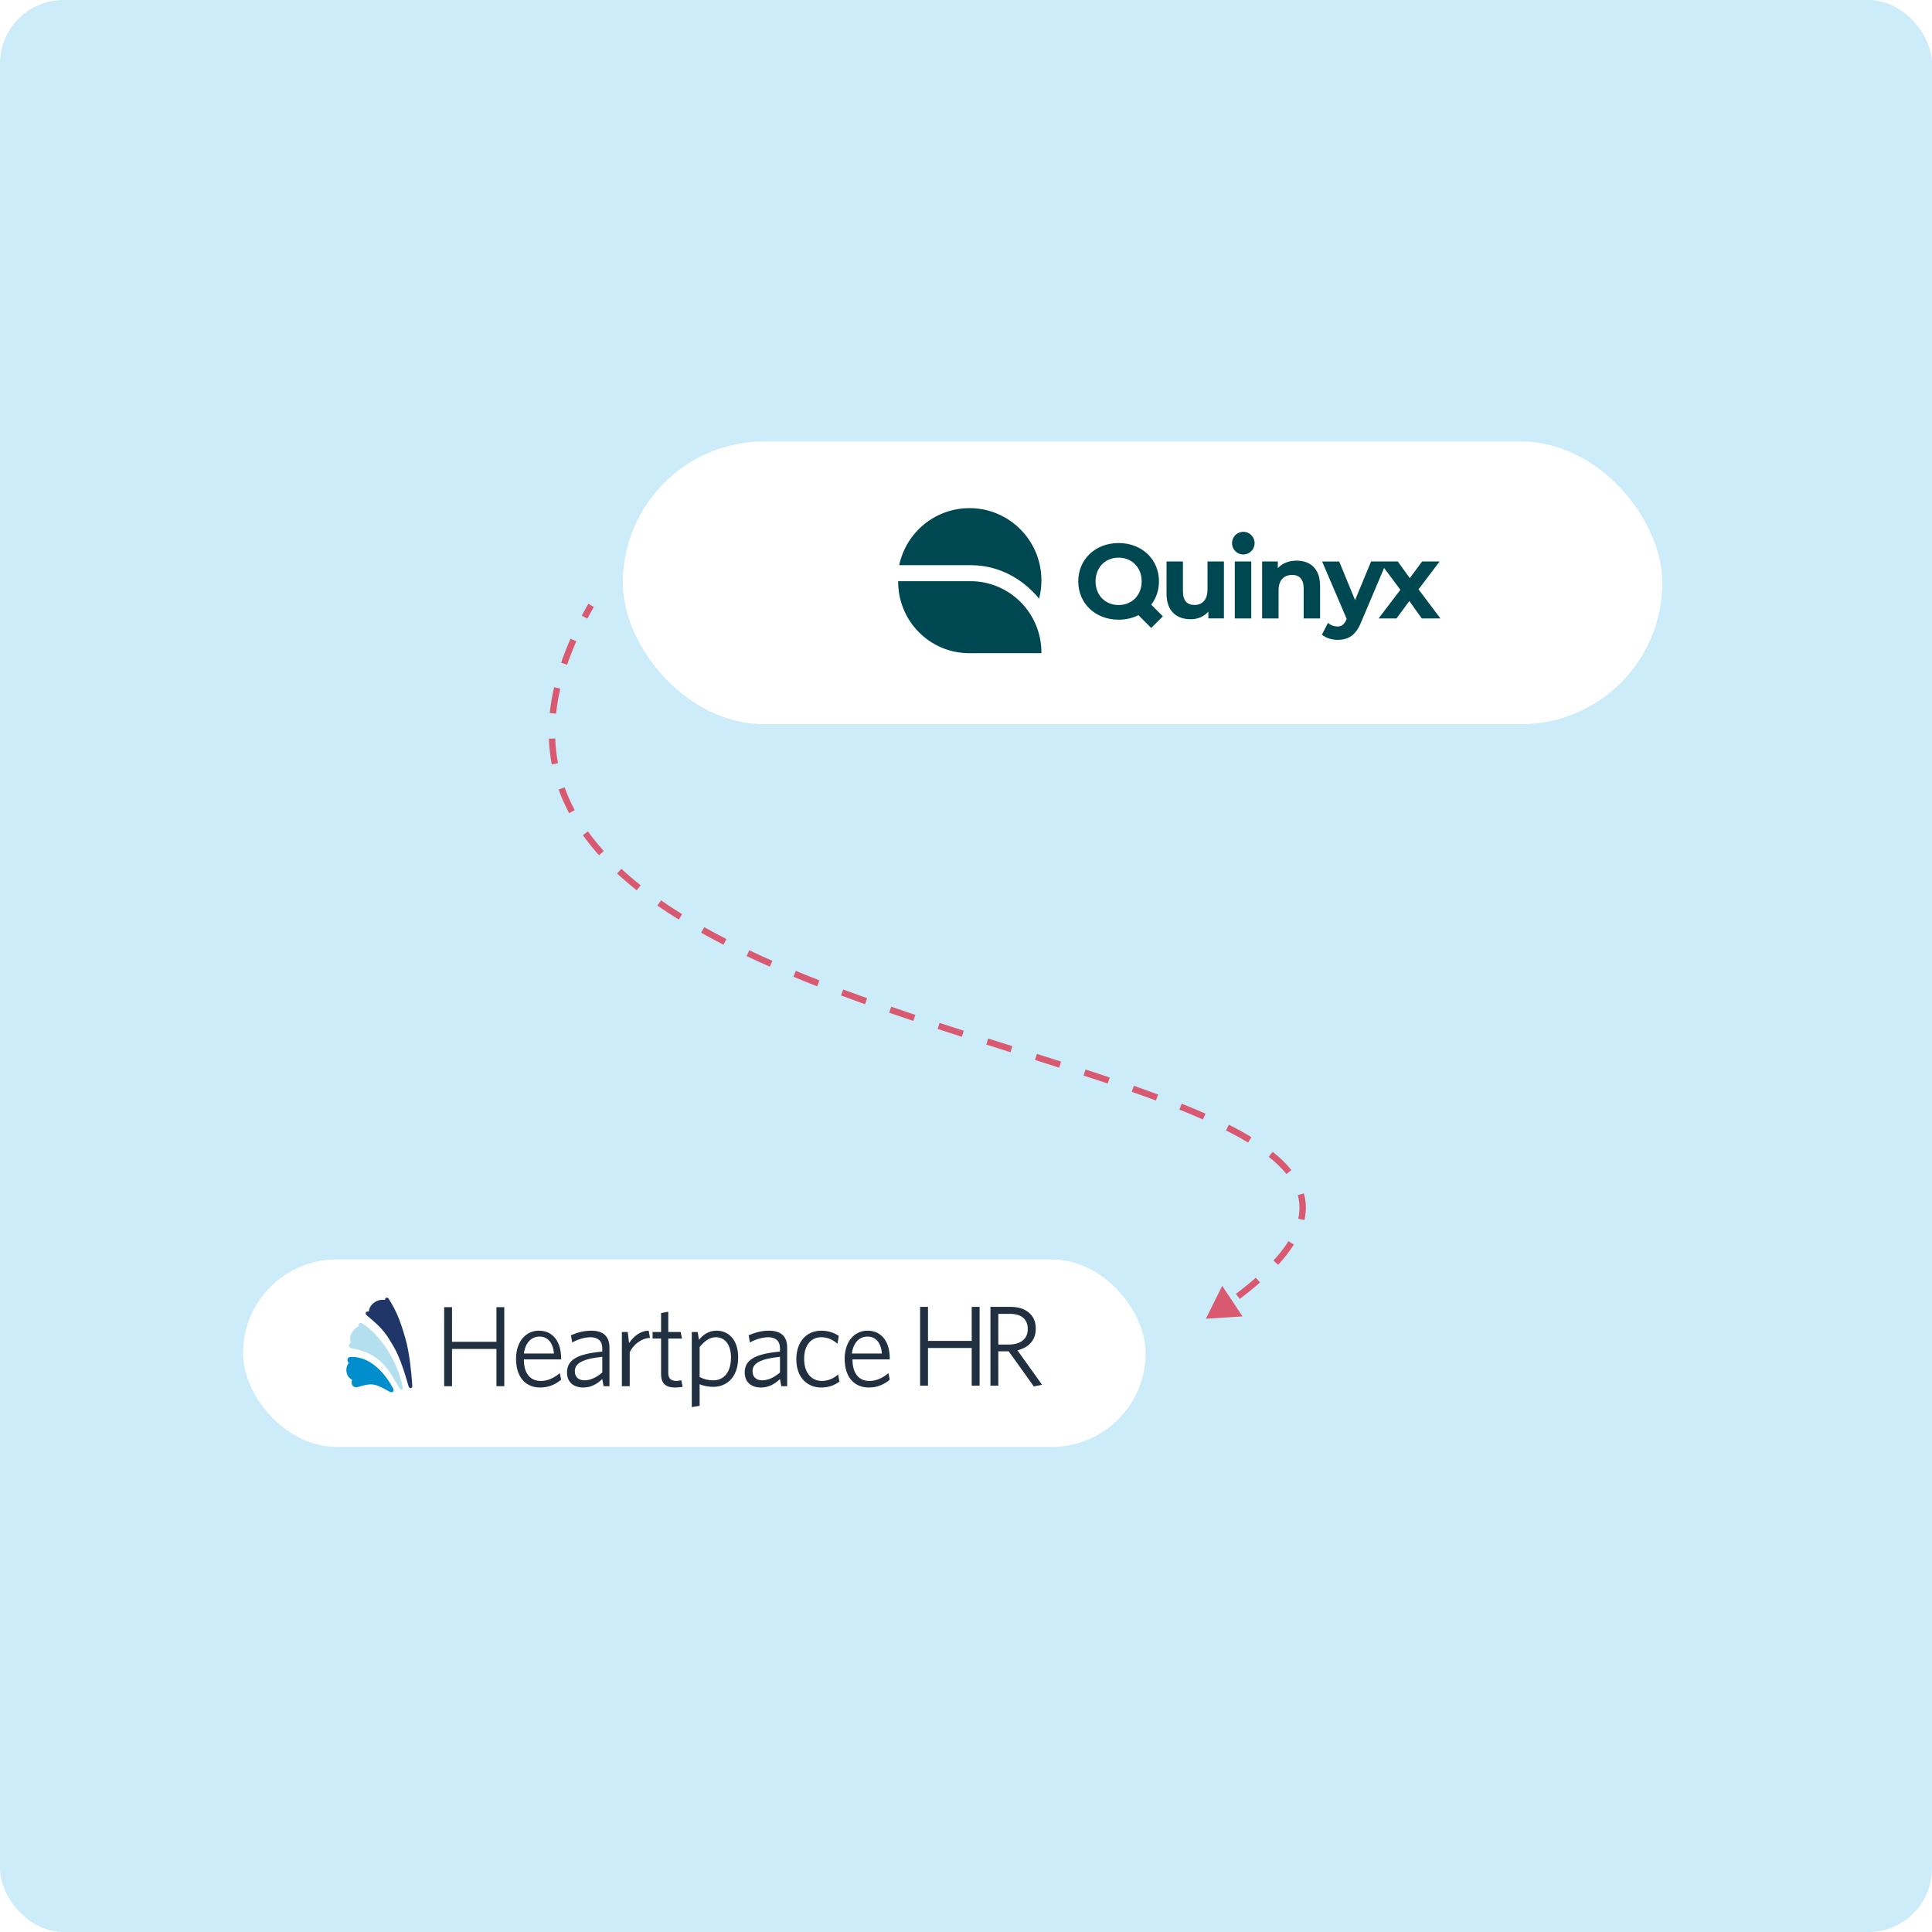 <svg width="608" height="608" viewBox="0 0 608 608" fill="none" xmlns="http://www.w3.org/2000/svg">
<rect width="608" height="608" rx="20" fill="#CCECF9"/>
<g filter="url(#filter0_dd_2780_5740)">
<rect x="196" y="132" width="327.123" height="88.966" rx="44.483" fill="white"/>
<path fill-rule="evenodd" clip-rule="evenodd" d="M305.387 175.963C317.731 175.963 327.735 186.02 327.735 198.43V198.624H305C292.656 198.624 282.652 188.567 282.652 176.157V175.963H305.387ZM421.442 169.769L426.444 181.93L431.479 169.769H439.883L443.662 175.002L447.537 169.769H453.043L446.409 178.531L453.301 187.693H447.429L443.522 182.2L439.475 187.693H433.84L440.699 178.671L435.579 171.797L428.376 188.793C426.67 193.077 424.255 194.394 421.088 194.426H420.981C419.156 194.426 417.17 193.822 416.011 192.797L417.9 189.095C418.705 189.808 419.746 190.207 420.82 190.228C422.247 190.228 423.042 189.592 423.739 187.995L423.804 187.833L416.075 169.779L421.442 169.769ZM352.026 163.963C359.314 163.963 364.724 169.056 364.724 176.017C364.724 178.844 363.833 181.358 362.298 183.355L365.948 187.024L362.288 190.692L358.262 186.657C356.448 187.574 354.334 188.081 352.026 188.081C344.695 188.081 339.328 182.955 339.328 176.027C339.328 169.1 344.695 163.963 352.026 163.963ZM372.27 169.769V179.125C372.27 182.124 373.601 183.452 375.887 183.452C378.27 183.452 379.999 181.919 379.999 178.617V169.758H385.172V187.682H380.267V185.545C378.904 187.11 376.918 187.941 374.728 187.941C370.252 187.941 367.107 185.405 367.107 179.88V169.758H372.27V169.769ZM393.77 169.769V187.693H388.596V169.769H393.77ZM408.036 169.499C412.243 169.499 415.431 171.959 415.431 177.43V187.693H410.258V178.229C410.258 175.326 408.927 173.999 406.64 173.999C404.15 173.999 402.368 175.531 402.368 178.833V187.693H397.194V169.769H402.132V171.862C403.527 170.33 405.62 169.499 408.036 169.499ZM352.026 168.56C347.883 168.56 344.77 171.592 344.77 176.017C344.77 180.452 347.883 183.473 352.026 183.473C356.169 183.473 359.282 180.441 359.282 176.017C359.282 171.592 356.169 168.56 352.026 168.56ZM305.108 152.978C317.602 152.978 327.735 163.154 327.735 175.704C327.735 177.646 327.488 179.589 327.005 181.466C321.756 175.056 314.221 171.02 305.838 170.934H305.58H282.974C285.218 160.456 294.438 152.967 305.108 152.978ZM391.269 160.424C393.233 160.424 394.822 162.021 394.822 163.995C394.822 165.97 393.233 167.567 391.269 167.567C389.305 167.567 387.716 165.97 387.716 163.995C387.716 162.021 389.305 160.424 391.269 160.424Z" fill="#004851"/>
</g>
<g filter="url(#filter1_dd_2780_5740)">
<rect x="76.484" y="392" width="284.031" height="59" rx="29.5" fill="white"/>
<g clip-path="url(#clip0_2780_5740)">
<path fill-rule="evenodd" clip-rule="evenodd" d="M158.697 431.906H156.229V420.187H142.248V431.906H139.781V407.028H142.248V417.925H156.229V407.028H158.697V431.906ZM176.584 429.85C174.86 431.338 172.669 432.317 170.005 432.317C165.594 432.317 162.398 429.27 162.398 423.271C162.398 417.84 165.486 414.43 169.594 414.43C174.285 414.43 176.584 418.276 176.584 423.065V423.476H164.865C164.84 427.782 166.779 430.249 170.211 430.261C172.454 430.249 174.429 429.233 176.173 427.794L176.584 429.85ZM169.799 416.28C167.238 416.28 165.339 418.148 164.865 421.626H174.322C174.103 418.514 172.57 416.28 169.799 416.28ZM191.798 431.906H189.948L189.537 429.644C187.996 431.156 186.004 432.317 183.574 432.317C180.571 432.317 178.434 430.685 178.434 427.588C178.434 423.609 181.694 421.723 189.537 421.009V419.776C189.444 417.514 188.068 416.534 185.836 416.486C183.867 416.534 181.875 417.151 180.079 418.131L179.668 415.869C181.657 415.047 183.613 414.43 186.042 414.43C189.843 414.43 191.798 416.208 191.798 419.776V431.906ZM189.537 427.589V422.654C182.789 423.34 180.902 424.965 180.902 427.177C180.902 429.117 182.172 430.056 183.986 430.056C185.836 430.056 187.868 429.045 189.537 427.589ZM204.546 416.691C201.708 416.854 199.27 418.88 198.172 421.215V431.906H195.705V414.841H197.555L197.967 418.336C199.307 416.384 201.307 414.502 204.135 414.43L204.546 416.691ZM214.826 432.112C214.32 432.172 213.454 432.317 212.359 432.317C209.772 432.317 208.003 431.263 208.041 428V416.897H205.368V414.841H208.041V408.879L210.303 408.468V414.841H214.209L214.62 416.897H210.303V427.794C210.35 429.445 211.035 430.209 212.976 430.261C213.418 430.209 214.068 430.1 214.415 430.056L214.826 432.112ZM232.302 422.86C232.302 429.094 228.661 432.092 224.489 432.112C222.822 432.092 221.309 431.767 220.172 431.289V438.074L217.704 438.485V414.841H219.555L219.966 417.308C221.273 415.73 222.967 414.43 225.517 414.43C229.166 414.43 232.302 417.139 232.302 422.86ZM230.041 422.859C230.041 418.735 228.045 416.486 225.312 416.486C223.292 416.486 221.732 417.683 220.172 419.57V429.028C221.514 429.693 222.784 430.056 224.489 430.056C227.646 430.056 230.041 427.697 230.041 422.859ZM247.723 431.906H245.872L245.461 429.644C243.92 431.156 241.928 432.317 239.498 432.317C236.495 432.317 234.358 430.685 234.358 427.588C234.358 423.609 237.618 421.723 245.461 421.009V419.776C245.368 417.514 243.992 416.534 241.76 416.486C239.791 416.534 237.799 417.151 236.003 418.131L235.592 415.869C237.582 415.047 239.537 414.43 241.966 414.43C245.767 414.43 247.723 416.208 247.723 419.776V431.906ZM245.461 427.589V422.654C238.712 423.34 236.826 424.965 236.826 427.177C236.826 429.117 238.095 430.056 239.91 430.056C241.76 430.056 243.792 429.045 245.461 427.589ZM264.17 430.467C262.574 431.628 260.724 432.317 258.414 432.317C253.975 432.317 250.601 429.052 250.601 423.476C250.601 417.623 254.084 414.43 258.414 414.43C260.832 414.43 262.683 415.192 263.965 416.075L263.554 418.542C262.03 417.224 260.433 416.498 258.414 416.486C255.318 416.498 253.032 418.965 253.068 423.271C253.032 427.673 255.354 430.213 258.62 430.261C260.397 430.213 262.103 429.669 263.759 428.205L264.17 430.467ZM280.002 429.85C278.278 431.338 276.087 432.317 273.423 432.317C269.012 432.317 265.816 429.27 265.816 423.271C265.816 417.84 268.904 414.43 273.012 414.43C277.703 414.43 280.002 418.276 280.002 423.065V423.476H268.283C268.258 427.782 270.197 430.249 273.629 430.261C275.872 430.249 277.847 429.233 279.591 427.794L280.002 429.85ZM273.011 416.28C270.45 416.28 268.551 418.148 268.077 421.626H277.535C277.316 418.514 275.782 416.28 273.011 416.28Z" fill="#203040"/>
<path d="M327.933 431.445L325.346 431.984L317.441 420.917H314.171V431.733H311.691V406.939H317.98C320.447 406.939 322.387 407.55 323.801 408.771C325.238 409.969 325.957 411.634 325.957 413.766C325.957 415.611 325.418 417.12 324.34 418.294C323.286 419.443 321.896 420.21 320.172 420.593L327.933 431.445ZM323.441 413.91C323.441 412.401 322.962 411.227 322.004 410.388C321.046 409.55 319.657 409.131 317.836 409.131H314.171V418.797H317.405C319.273 418.797 320.746 418.377 321.824 417.539C322.902 416.677 323.441 415.467 323.441 413.91Z" fill="#203040"/>
<path d="M308.28 431.733H305.8V419.875H292.038V431.733H289.559V406.939H292.038V417.647H305.8V406.939H308.28V431.733Z" fill="#203040"/>
<path d="M115.766 408.385C115.519 408.385 115.272 408.468 115.19 408.632C115.026 408.961 115.026 409.29 115.355 409.537C118.48 412.168 120.536 413.978 122.427 417.021C122.51 417.185 122.674 417.432 122.756 417.596C124.483 420.31 126.046 422.942 128.595 431.988C128.76 432.4 129.007 432.482 129.171 432.482C129.253 432.482 129.253 432.482 129.335 432.482C129.335 432.482 129.829 432.4 129.747 431.742C129.747 431.495 129.664 431.084 129.664 430.508C129.418 427.548 128.924 421.462 127.526 416.692C125.881 411.017 124.73 408.221 122.345 404.438C122.181 404.191 122.016 404.027 121.769 404.027C121.605 404.027 121.358 404.109 121.276 404.273C121.194 404.438 121.111 404.602 121.194 404.767C119.713 404.52 118.233 405.014 117.164 406.083C116.506 406.741 116.095 407.645 116.095 408.385C116.012 408.385 115.848 408.385 115.766 408.385Z" fill="#213668"/>
<path d="M110.666 419.981C119.219 421.379 122.18 426.478 124.565 430.59C124.976 431.331 125.387 431.988 125.799 432.646C125.799 432.646 126.045 432.975 126.292 432.975C126.374 432.975 126.374 432.975 126.457 432.975C126.457 432.975 126.868 432.893 126.703 432.235V432.071C125.799 427.712 123.989 423.518 121.358 419.57C119.302 416.774 117.163 414.06 113.874 412.086C113.463 411.922 113.051 412.004 112.887 412.333C112.805 412.497 112.805 412.744 112.887 412.991C111.078 413.896 109.597 416.034 110.42 418.337C110.091 418.337 109.762 418.748 109.762 419.159C109.762 419.323 109.844 419.817 110.666 419.981Z" fill="#B3DFEF"/>
<path d="M110.749 422.695C110.584 422.695 110.42 422.695 110.255 422.695C109.762 422.777 109.433 423.024 109.35 423.435C109.268 423.846 109.433 424.258 109.762 424.504C108.857 425.82 108.939 426.972 109.104 427.712C109.35 428.699 110.008 429.521 110.831 429.932C110.584 430.426 110.584 431.001 110.831 431.495C111.078 431.988 111.571 432.235 112.147 432.235C112.311 432.235 112.476 432.235 112.64 432.153C114.285 431.659 115.601 431.33 116.67 431.33C118.397 431.33 119.795 432.07 122.591 433.633C122.838 433.798 123.085 433.798 123.249 433.798C123.414 433.798 123.578 433.715 123.743 433.551C123.989 433.222 123.743 432.646 123.743 432.646C123.66 432.646 119.055 422.695 110.749 422.695Z" fill="#008ECC"/>
</g>
</g>
<path d="M379.498 415L391.022 414.272L384.63 404.656L379.498 415ZM185.13 190.003C184.412 191.259 183.726 192.504 183.073 193.737L184.841 194.673C185.483 193.459 186.158 192.234 186.866 190.997L185.13 190.003ZM179.544 201.006C178.411 203.575 177.427 206.095 176.584 208.566L178.477 209.211C179.3 206.798 180.264 204.332 181.374 201.812L179.544 201.006ZM174.378 216.263C173.738 219.035 173.286 221.741 173.013 224.386L175.002 224.591C175.267 222.033 175.705 219.407 176.326 216.713L174.378 216.263ZM172.732 232.468C172.832 235.237 173.138 237.931 173.637 240.554L175.602 240.179C175.121 237.657 174.827 235.064 174.73 232.396L172.732 232.468ZM175.793 248.45C176.707 251.002 177.813 253.479 179.096 255.883L180.861 254.942C179.621 252.619 178.555 250.232 177.675 247.776L175.793 248.45ZM183.412 262.81C184.968 264.985 186.674 267.096 188.517 269.148L190.005 267.811C188.207 265.81 186.548 263.756 185.038 261.646L183.412 262.81ZM194.191 274.888C196.146 276.697 198.211 278.457 200.375 280.171L201.617 278.603C199.49 276.918 197.464 275.191 195.549 273.42L194.191 274.888ZM206.881 284.987C209.05 286.492 211.297 287.961 213.613 289.395L214.666 287.695C212.377 286.277 210.16 284.828 208.021 283.344L206.881 284.987ZM220.635 293.524C222.933 294.81 225.287 296.067 227.689 297.298L228.601 295.518C226.219 294.298 223.887 293.052 221.612 291.779L220.635 293.524ZM234.952 300.873C237.351 302.008 239.79 303.121 242.264 304.213L243.072 302.384C240.613 301.298 238.19 300.193 235.807 299.065L234.952 300.873ZM249.677 307.383C252.141 308.404 254.632 309.407 257.145 310.393L257.876 308.531C255.373 307.55 252.894 306.551 250.443 305.535L249.677 307.383ZM264.661 313.268C267.166 314.204 269.688 315.125 272.222 316.032L272.896 314.149C270.37 313.245 267.857 312.327 265.36 311.395L264.661 313.268ZM279.811 318.698C282.343 319.572 284.882 320.433 287.423 321.284L288.058 319.387C285.522 318.538 282.989 317.679 280.463 316.807L279.811 318.698ZM295.065 323.809C297.613 324.641 300.159 325.464 302.697 326.278L303.307 324.374C300.772 323.56 298.23 322.739 295.686 321.908L295.065 323.809ZM310.377 328.726C312.931 329.536 315.472 330.338 317.996 331.135L318.598 329.227C316.074 328.431 313.534 327.629 310.982 326.819L310.377 328.726ZM325.704 333.569C328.267 334.38 330.806 335.186 333.315 335.989L333.925 334.084C331.412 333.28 328.871 332.473 326.307 331.662L325.704 333.569ZM340.995 338.469C343.571 339.31 346.108 340.149 348.6 340.988L349.238 339.092C346.74 338.251 344.197 337.41 341.616 336.568L340.995 338.469ZM356.171 343.588C358.763 344.499 361.294 345.411 363.757 346.328L364.454 344.453C361.979 343.532 359.436 342.616 356.834 341.701L356.171 343.588ZM371.15 349.18C373.722 350.212 376.196 351.25 378.563 352.299L379.373 350.471C376.982 349.411 374.485 348.363 371.895 347.324L371.15 349.18ZM385.825 355.73C388.315 356.991 390.637 358.27 392.776 359.57L393.815 357.861C391.625 356.529 389.256 355.226 386.729 353.946L385.825 355.73ZM399.262 364.039C401.49 365.809 403.36 367.617 404.844 369.469L406.405 368.219C404.807 366.225 402.824 364.314 400.506 362.473L399.262 364.039ZM408.406 376.107C409.066 378.46 409.139 380.922 408.547 383.526L410.498 383.969C411.161 381.049 411.084 378.25 410.331 375.567L408.406 376.107ZM405.483 390.595C404.26 392.547 402.695 394.578 400.759 396.694L402.235 398.044C404.237 395.856 405.88 393.729 407.178 391.657L405.483 390.595ZM395.208 402.094C393.332 403.745 391.25 405.441 388.95 407.183L390.158 408.777C392.491 407.009 394.613 405.283 396.53 403.595L395.208 402.094Z" fill="#D85970"/>
<defs>
<filter id="filter0_dd_2780_5740" x="177.513" y="120.446" width="364.098" height="125.94" filterUnits="userSpaceOnUse" color-interpolation-filters="sRGB">
<feFlood flood-opacity="0" result="BackgroundImageFix"/>
<feColorMatrix in="SourceAlpha" type="matrix" values="0 0 0 0 0 0 0 0 0 0 0 0 0 0 0 0 0 0 127 0" result="hardAlpha"/>
<feOffset/>
<feGaussianBlur stdDeviation="0.578"/>
<feColorMatrix type="matrix" values="0 0 0 0 0.051 0 0 0 0 0.227 0 0 0 0 0.502 0 0 0 0.08 0"/>
<feBlend mode="normal" in2="BackgroundImageFix" result="effect1_dropShadow_2780_5740"/>
<feColorMatrix in="SourceAlpha" type="matrix" values="0 0 0 0 0 0 0 0 0 0 0 0 0 0 0 0 0 0 127 0" result="hardAlpha"/>
<feOffset dy="6.932"/>
<feGaussianBlur stdDeviation="9.243"/>
<feColorMatrix type="matrix" values="0 0 0 0 0.051 0 0 0 0 0.227 0 0 0 0 0.502 0 0 0 0.08 0"/>
<feBlend mode="normal" in2="effect1_dropShadow_2780_5740" result="effect2_dropShadow_2780_5740"/>
<feBlend mode="normal" in="SourceGraphic" in2="effect2_dropShadow_2780_5740" result="shape"/>
</filter>
<filter id="filter1_dd_2780_5740" x="59.143" y="378.994" width="318.714" height="93.683" filterUnits="userSpaceOnUse" color-interpolation-filters="sRGB">
<feFlood flood-opacity="0" result="BackgroundImageFix"/>
<feColorMatrix in="SourceAlpha" type="matrix" values="0 0 0 0 0 0 0 0 0 0 0 0 0 0 0 0 0 0 127 0" result="hardAlpha"/>
<feOffset/>
<feGaussianBlur stdDeviation="0.271"/>
<feColorMatrix type="matrix" values="0 0 0 0 0.051 0 0 0 0 0.227 0 0 0 0 0.502 0 0 0 0.08 0"/>
<feBlend mode="normal" in2="BackgroundImageFix" result="effect1_dropShadow_2780_5740"/>
<feColorMatrix in="SourceAlpha" type="matrix" values="0 0 0 0 0 0 0 0 0 0 0 0 0 0 0 0 0 0 127 0" result="hardAlpha"/>
<feOffset dy="4.335"/>
<feGaussianBlur stdDeviation="8.671"/>
<feColorMatrix type="matrix" values="0 0 0 0 0.051 0 0 0 0 0.227 0 0 0 0 0.502 0 0 0 0.08 0"/>
<feBlend mode="normal" in2="effect1_dropShadow_2780_5740" result="effect2_dropShadow_2780_5740"/>
<feBlend mode="normal" in="SourceGraphic" in2="effect2_dropShadow_2780_5740" result="shape"/>
</filter>
<clipPath id="clip0_2780_5740">
<rect width="219" height="34.947" fill="white" transform="translate(109 404.027)"/>
</clipPath>
</defs>
</svg>
